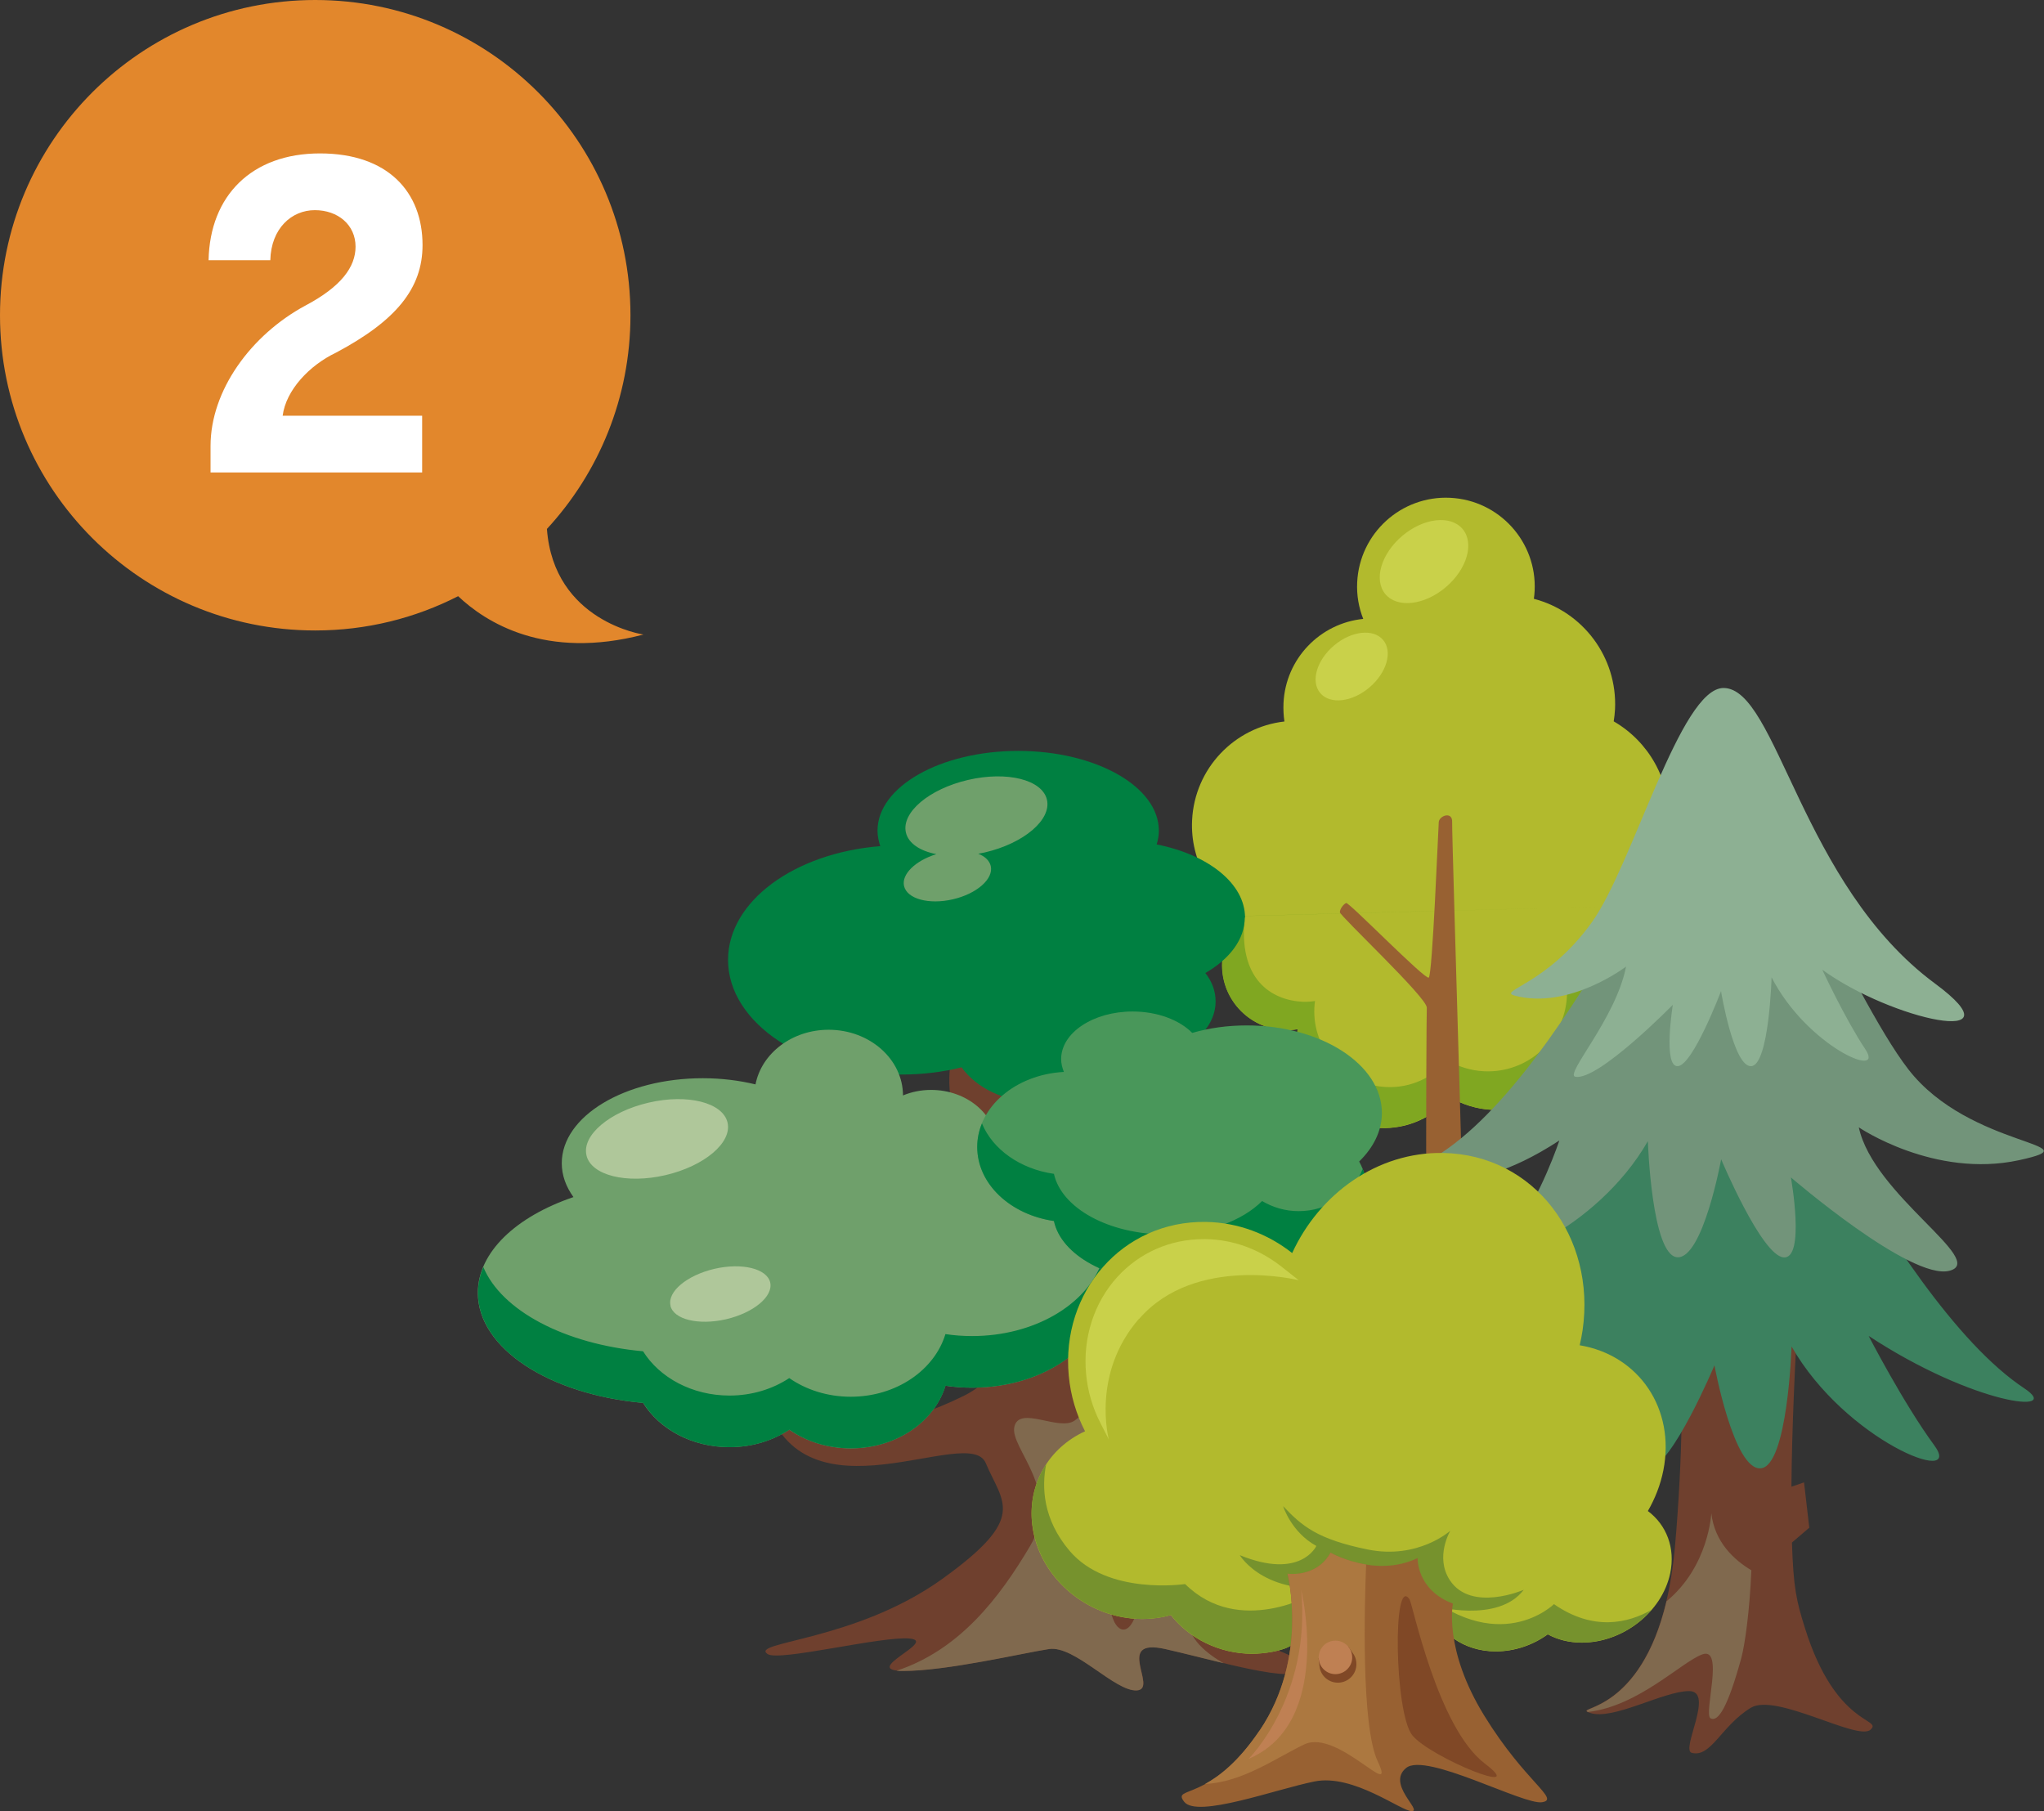 <?xml version="1.0" encoding="UTF-8"?><svg id="_レイヤー_2" xmlns="http://www.w3.org/2000/svg" viewBox="0 0 155.62 137.88"><rect x="0" y="0" width="155.62" height="137.88" fill="#333333" stroke="none"/><g id="_内容"><path d="m48.99,48.31s-6.83-.98-7.35-8.04c3.95-4.28,6.36-9.99,6.36-16.27C48,10.74,37.25,0,24,0S0,10.74,0,24s10.75,24,24,24c3.92,0,7.61-.94,10.88-2.61,2.09,1.98,6.62,4.88,14.11,2.92Z" fill="#e2872c"/><path d="m16.03,35.97v-2.02c0-4.22,3.07-8.45,7.23-10.69,2.72-1.44,3.81-2.94,3.81-4.48,0-1.66-1.34-2.78-3.1-2.78s-3.33,1.38-3.39,3.81h-4.7c.1-4.93,3.3-8.13,8.48-8.13s7.81,2.94,7.81,6.98c0,3.3-2.02,5.76-6.59,8.19-2.02.96-3.81,2.85-4.06,4.8h10.62v4.32h-16.1Z" fill="#fff"/><path d="m123.52,69c2.02-1.44,3.39-3.75,3.52-6.42.16-3.24-1.55-6.14-4.18-7.66.05-.3.08-.61.1-.92.19-3.98-2.47-7.45-6.18-8.41.03-.2.05-.4.06-.61.18-3.73-2.7-6.9-6.43-7.08-3.73-.18-6.9,2.7-7.08,6.43-.05.99.12,1.93.46,2.79-3.28.33-5.91,3.02-6.07,6.41-.02.48,0,.94.07,1.4-3.8.43-6.84,3.57-7.03,7.52-.15,3.1,1.5,5.87,4.03,7.3-1,.85-1.66,2.1-1.73,3.51-.13,2.72,1.97,5.03,4.69,5.16.36.02.71,0,1.06-.06-.03.2-.05.4-.06.6-.18,3.65,2.64,6.75,6.29,6.92,2.14.1,4.08-.82,5.37-2.34.94.56,2.03.9,3.2.96,3.82.19,7.06-2.76,7.25-6.58,0-.17,0-.35,0-.52,2.27-.35,4.06-2.25,4.17-4.63.07-1.47-.51-2.81-1.48-3.77Z" fill="#b2ba2d"/><path d="m94.77,69.74c-1,.85-1.66,2.1-1.73,3.51-.13,2.72,1.97,5.03,4.69,5.16.36.02.71,0,1.06-.06-.03.2-.05.4-.06.6-.18,3.65,2.64,6.75,6.29,6.92,2.14.1,4.08-.82,5.37-2.34.94.56,2.03.9,3.2.96,3.82.19,7.06-2.76,7.25-6.58,0-.17,0-.35,0-.52,2.27-.35,4.06-2.25,4.17-4.63.07-1.47-.51-2.81-1.48-3.77m0,0c.15,5.66-2.26,6.09-4.23,6.39,0,.15,0,.3,0,.45-.16,3.32-2.98,5.89-6.31,5.73-1.02-.05-1.96-.35-2.78-.84-1.12,1.32-2.81,2.13-4.67,2.04-3.17-.15-5.62-2.85-5.47-6.03,0-.18.03-.35.05-.52-.3.05-.61.07-.92.06-2.37-.11-5-1.67-4.41-6.54" fill="#80a721"/><path d="m108.95,107.64c.42.84,2.65,1.04,2.78-.29.13-1.33-1.21-43.9-1.17-44.75.04-.86-.98-.51-1.02-.01-.04.5-.48,11.65-.76,11.84-.28.19-6.09-5.77-6.29-5.68-.2.09-.47.43-.48.7-.01.27,6.65,6.51,6.62,7.27-.04.75-.18,29.93.32,30.93Z" fill="#986132"/><path d="m111.35,40.27c.92,1.08.34,3.07-1.28,4.44-1.62,1.37-3.67,1.61-4.59.53-.91-1.08-.34-3.07,1.28-4.44,1.62-1.37,3.67-1.61,4.59-.53Z" fill="#c9d14a"/><path d="m105.3,48.72c.75.88.28,2.5-1.04,3.62-1.32,1.12-2.99,1.31-3.74.43-.75-.88-.28-2.5,1.04-3.62,1.32-1.12,3-1.31,3.74-.43Z" fill="#c9d14a"/><path d="m95.01,95.17s-4.96,4.27-5.41,7.6c-.44,3.33-3.24,5.86,1.38,10.58,4.62,4.72,3.14,7.47,2.85,9.64-.29,2.16,5.7,2.75,5.31,4.03-.39,1.28-6.49-.59-10.42-1.48-3.93-.88-.49,3.05-2.16,3.15-1.67.1-4.72-3.44-6.68-3.15-1.97.3-7.77,1.67-11.11,1.67s2.65-2.26.49-2.46c-2.16-.2-9.93,1.77-10.82,1.18-1.4-.94,6.69-.98,13.27-5.7,6.59-4.72,4.62-5.78,3.34-8.84-1.28-3.06-13.88,4.91-16.77-4.73l5.07-2.26s-.29,6.98,10.03,1.87c10.32-5.12-7.87-24.78,1.87-28.81l2.56,1.57s-1.77,1.87-.1,6.58c1.67,4.72,4.33,13.47,4.23,16.91-.1,3.44.98,3.83,6.68-6.88,5.7-10.71,6.39-.49,6.39-.49" fill="#6f402e"/><path d="m94.79,69.86c0-2.6-2.82-4.8-6.73-5.57.11-.34.17-.69.17-1.05,0-3.35-4.8-6.07-10.71-6.07s-10.71,2.72-10.71,6.07c0,.41.08.8.21,1.18-6.53.52-11.59,4.2-11.59,8.66,0,4.82,5.9,8.73,13.18,8.73,1.62,0,3.17-.19,4.6-.55,1.13,1.58,3.3,2.65,5.79,2.65,3.03,0,5.58-1.58,6.37-3.74.56.16,1.17.24,1.8.24,2.97,0,5.38-1.87,5.38-4.18,0-.79-.29-1.52-.78-2.15,1.85-1.07,3-2.56,3-4.22" fill="#008041"/><path d="m84.69,91.73c0-2.52-3.69-4.56-8.25-4.56-.18,0-.35,0-.53.01-.09-2.33-2.3-4.2-5.02-4.2-.77,0-1.49.15-2.14.42-.01-2.76-2.54-5-5.66-5-2.79,0-5.11,1.8-5.57,4.16-1.24-.3-2.6-.47-4.01-.47-5.93,0-10.74,2.89-10.74,6.47,0,.92.32,1.79.89,2.58-4.36,1.48-7.28,4.19-7.28,7.29,0,4.23,5.45,7.74,12.58,8.38,1.25,2.01,3.73,3.37,6.58,3.37,1.72,0,3.29-.5,4.55-1.33,1.28.88,2.91,1.42,4.68,1.42,3.47,0,6.38-2.03,7.21-4.77.65.1,1.33.15,2.03.15,5.65,0,10.22-3.39,10.22-7.56,0-1.3-.44-2.52-1.23-3.6,1.05-.77,1.69-1.72,1.69-2.75" fill="#6fa06b"/><path d="m64.77,108.81c2.77,0,5.15-1.53,5.81-3.74l.36-1.2,1.24.19c.6.09,1.21.13,1.82.13,4.83,0,8.77-2.74,8.77-6.11,0-.96-.32-1.88-.95-2.74l-.86-1.18,1.18-.86c.41-.29,1.09-.89,1.09-1.58,0-1.47-2.91-3.11-6.8-3.11-.12,0-.24,0-.35.01l-1.57.05-.05-1.45c-.06-1.55-1.65-2.81-3.56-2.81-.55,0-1.08.1-1.59.31l-1.99.82v-2.16c-.02-1.96-1.9-3.56-4.22-3.56-2.07,0-3.8,1.26-4.14,2.99l-.29,1.49-1.48-.36c-1.17-.28-2.4-.43-3.67-.43-4.95,0-9.29,2.34-9.29,5.02,0,.58.21,1.16.62,1.73l1.15,1.6-1.87.63c-3.88,1.32-6.3,3.58-6.3,5.92,0,3.32,4.95,6.37,11.26,6.93l.72.06.38.61c1.03,1.66,3.08,2.68,5.34,2.68,1.37,0,2.67-.38,3.75-1.09l.82-.54.81.56c1.08.75,2.45,1.16,3.86,1.16" fill="#6fa06b"/><path d="m48.96,102.88c1.25,2,3.73,3.37,6.58,3.37,1.72,0,3.29-.5,4.55-1.33,1.28.89,2.91,1.42,4.68,1.42,3.47,0,6.38-2.03,7.21-4.77.65.1,1.33.15,2.03.15,4.73,0,8.7-2.38,9.87-5.61.23.63.36,1.29.36,1.98,0,4.18-4.57,7.56-10.22,7.56-.69,0-1.37-.05-2.03-.15-.83,2.74-3.74,4.77-7.21,4.77-1.78,0-3.41-.53-4.68-1.42-1.26.83-2.84,1.33-4.55,1.33-2.85,0-5.32-1.36-6.58-3.37-7.13-.64-12.58-4.15-12.58-8.38,0-.67.14-1.33.41-1.96,1.38,3.31,6.19,5.87,12.17,6.41" fill="#008041"/><path d="m105.21,84.73c0-3.68-4.61-6.66-10.29-6.66-1.48,0-2.88.2-4.15.57-.97-.98-2.64-1.63-4.54-1.63-3,0-5.44,1.62-5.44,3.62,0,.34.08.67.21.98-3.69.2-6.6,2.68-6.6,5.71,0,2.82,2.52,5.16,5.84,5.64.56,2.6,4.15,4.61,8.52,4.61,3.1,0,5.81-1.02,7.33-2.54.81.49,1.76.77,2.78.77,2.89,0,5.23-2.24,5.23-5,0-.86-.23-1.66-.62-2.37,1.09-1.06,1.73-2.33,1.73-3.7" fill="#49975a"/><path d="m80.24,89.36c.56,2.6,4.15,4.62,8.52,4.62,3.1,0,5.81-1.02,7.33-2.54.81.48,1.76.77,2.78.77,2.23,0,4.13-1.33,4.88-3.21.23.56.35,1.17.35,1.8,0,2.76-2.34,5-5.23,5-1.02,0-1.98-.28-2.78-.77-1.52,1.52-4.23,2.54-7.33,2.54-4.37,0-7.97-2.01-8.52-4.61-3.32-.48-5.84-2.82-5.84-5.64,0-.63.13-1.23.36-1.79.81,1.97,2.9,3.47,5.48,3.84" fill="#008041"/><path d="m71.29,65.03c-1.24-.24-2.13-.82-2.32-1.65-.35-1.52,1.76-3.31,4.73-4,2.97-.69,5.66-.02,6.01,1.51.35,1.52-1.76,3.32-4.73,4.01-.17.04-.33.07-.5.1.51.2.85.52.95.93.23.98-1.06,2.12-2.89,2.54-1.82.42-3.48-.03-3.71-1.01-.21-.9.87-1.94,2.46-2.43" fill="#6fa06b"/><path d="m44.65,87.96c.35,1.52,3.04,2.2,6.01,1.51,2.97-.69,5.09-2.48,4.73-4.01-.36-1.52-3.05-2.2-6.01-1.51-2.97.69-5.08,2.48-4.73,4" fill="#afc79a"/><path d="m51.04,99.4c.24,1.06,2.14,1.52,4.24,1.04,2.1-.49,3.6-1.74,3.36-2.8-.25-1.06-2.15-1.52-4.24-1.04-2.1.49-3.6,1.74-3.35,2.8" fill="#afc79a"/><path d="m79.87,125.55c-1.97.3-7.77,1.67-11.11,1.67-.2,0-.36,0-.5-.02,4.82-1.59,7.85-5.59,10.14-9.45,2.53-4.26-1.55-7.49-1.17-9.13.38-1.64,3.42.38,4.59-.47,1.17-.84,3.65-3.42,3.23-2.11-.42,1.31-2.44,3,1.59,7.12,4.03,4.12,4.45,7.82,3.93,9.97-.37,1.55,1.5,2.88,2.59,3.5-1.53-.37-3.11-.78-4.45-1.08-3.93-.88-.49,3.05-2.16,3.15-1.67.1-4.72-3.44-6.68-3.15" fill="#80694e"/><path d="m82.62,111.1c.27-1.92,4.59,6.18,4.26,9.69-.33,3.51-1.46,3.8-2.03,2.72-.56-1.08-2.66-9.37-2.24-12.42" fill="#6f402e"/><path d="m127.53,117.68c1.17-13.32.08-24.09.08-24.09l9.75-.71s-.9,11.44-.97,20.31l.96-.33.4,3.45-1.32,1.13c.11,3.44.34,4.45.99,6.51,2.35,7.54,5.97,6.86,4.99,7.74-.98.88-7.2-2.83-9.11-1.67-2.25,1.37-3.03,3.82-4.5,3.43-.86-.23,1.76-4.7-.2-4.7s-5.78,2.25-7.54,1.66c-1.76-.59,5.29.59,6.47-12.73" fill="#6f402e"/><path d="m130.82,72.26c1.67-.08,12.93,26.56,23.3,33.44,3,1.99-3.78,1.3-11.85-3.99,0,0,2.64,5.12,4.99,8.32,2.35,3.2-6.75-.32-10.86-7.52,0,0-.29,9.12-2.35,9.28-2.05.16-3.52-7.84-3.52-7.84,0,0-3.23,7.69-4.99,7.84-1.76.16-.59-6.4-.59-6.4,0,0-8.22,8.32-11.3,7.53-3.08-.8,4.7-6.08,5.87-11.53,0,0-6.9,5.28-12.92,3.04-6.02-2.24,5.29-1.12,8.96-7.68,3.67-6.56,12.04-24.33,15.27-24.49" fill="#3c815f"/><path d="m130.77,58.09c-1.59-.08-11.91,25.27-22.43,30.5-1.18.58,2.7,3.27,10.38-1.76,0,0-1.36,4.16-3.6,7.21-2.24,3.04,6.43-.31,10.34-7.16,0,0,.28,8.68,2.23,8.84,1.96.15,3.35-7.46,3.35-7.46,0,0,3.07,7.32,4.75,7.47,1.68.15.56-6.09.56-6.09,0,0,9.13,7.87,12.07,7.11,2.93-.76-5.78-5.74-6.9-10.92,0,0,5.73,3.9,12.2,2.5,5.97-1.3-3.74-.86-8.43-6.92-4.38-5.66-11.45-23.15-14.53-23.3" fill="#72947a"/><path d="m131.22,52.38c4.07,0,5.9,14.96,16.1,22.5,6.66,4.92-3.28,2.8-8.58-1.05,0,0,1.73,3.73,3.28,6.06,1.54,2.33-4.44-.23-7.14-5.48,0,0-.19,6.64-1.54,6.76-1.35.12-2.31-5.71-2.31-5.71,0,0-2.12,5.6-3.28,5.71-1.16.11-.39-4.67-.39-4.67,0,0-5.68,5.8-7.42,5.48-.85-.16,3.09-4.43,3.86-8.39,0,0-4.35,3.32-8.48,2.21-1.35-.36,2.47-.83,5.88-5.59,3.11-4.35,6.73-17.83,10.02-17.83" fill="#8db093"/><path d="m126.87,121.92c3.24-2.66,3.42-6.71,3.42-6.71.26,2.21,1.74,3.56,3.05,4.34-.13,3.13-.49,5.66-.77,6.7-1.02,3.71-1.75,4.87-2.33,4.58-.58-.29,1.09-5.52-.65-4.87-1.6.6-4.86,3.94-8.69,4.38-.83-.38,3.99-.06,5.98-8.42" fill="#80694e"/><path d="m99.12,134.61s.09-.03.14-.03c.07,0,.15.02.22.03h-.36Z" fill="#c06912"/><polygon points="96.18 119.78 96.18 119.8 96.1 119.8 96.18 119.78" fill="#b2641a"/><polygon points="96.18 119.78 96.18 119.8 96.1 119.8 96.18 119.78" fill="#823523"/><path d="m99.12,134.61s.09-.03.14-.03c.07,0,.15.02.22.03h-.36Z" fill="#913a24"/><path d="m105.08,133.44h0s0,0,0,0c-.02-.02-.02-.02,0,0" fill="#469f35"/><path d="m100.17,133.21c-.07.06-.15.13-.23.19.08-.08.15-.14.23-.19" fill="#469f35"/><path d="m98.35,125.23c-.62.49-2.24.68-3.02.68-2.51-.01-4.78-1.16-6.19-2.95-.69.2-1.44.3-2.22.3-4.12-.02-7.85-3.15-8.33-7.17-.37-3.11,1.28-5.87,4.02-7.12-.66-1.28-1.1-2.71-1.24-4.24-.6-6.35,4.07-11.8,10.44-11.7,2.46.04,4.73.92,6.57,2.37,2.07-4.51,6.48-7.71,11.49-7.62,6.95.12,11.65,6.42,10.62,13.5-.06.39-.13.77-.22,1.14,4.54.76,7.29,4.87,6.37,9.52-.22,1.11-.63,2.15-1.18,3.1,1.41,1.05,2.11,2.81,1.7,4.75-.63,2.97-3.63,5.28-6.74,5.27-.97,0-1.84-.23-2.58-.63-1.12.81-2.51,1.3-3.96,1.3-1.22,0-2.32-.36-3.19-.97l-12.33.48Z" fill="#b2ba2d"/><path d="m78.59,116.08c-.2-1.7.2-3.3,1.06-4.6-.34,1.71-.27,4.18,1.79,6.6,2.9,3.41,8.79,2.52,8.79,2.52,4.13,4.08,9.85.71,9.85.71l7.61-.61c6.33,5.67,10.62,1.43,10.62,1.43,3,2.08,5.64,1.45,7.44.43-1.31,1.51-3.29,2.5-5.33,2.49-.97,0-1.84-.23-2.58-.63-1.12.81-2.51,1.3-3.96,1.3-1.22,0-2.32-.36-3.19-.97l-12.33.48c-.62.49-2.24.68-3.02.68-2.51-.01-4.78-1.16-6.19-2.95-.69.2-1.44.3-2.22.3-4.12-.02-7.85-3.15-8.33-7.17" fill="#76922d"/><path d="m109.14,122.26s4.89,1.38,6.87-1.22c0,0-4.01,1.74-5.63-.74-1.15-1.76.04-3.76.04-3.76,0,0-2.45,2.21-6.29,1.43-3.84-.78-5.01-1.79-6.44-3.3,0,0,.61,1.98,2.53,3.03,0,0-1.18,2.6-5.83.7,0,0,2.06,3.49,8.19,2.25,6.13-1.24,6.56,1.61,6.56,1.61" fill="#76922d"/><path d="m110.62,122.08s-.74,3.47,2.39,8.55c3.13,5.08,5.79,6.35,4.4,6.58-1.39.24-8.85-3.83-10.35-2.61-1.51,1.22,1.23,3.25.44,3.29-.79.04-4.44-2.86-7.42-2.26-2.98.6-8.92,2.81-9.92,1.55-.99-1.27,1.97.16,5.75-5.43,3.77-5.59,2.11-11.93,2.11-11.93,0,0,2.2.34,3.28-1.6,0,0,3.42,1.95,6.63.4,0,0-.1,2.42,2.69,3.47" fill="#986132"/><path d="m95.91,131.74c3.77-5.59,2.11-11.93,2.11-11.93,0,0,2.2.34,3.28-1.6,0,0,1.13.65,2.71.9-.12,2.95-.39,12.3.88,14.98,1.51,3.2-3.03-2.5-5.59-1.28-2.14,1.02-4.69,2.88-7.55,3.01,1.07-.58,2.54-1.69,4.15-4.08" fill="#ac7840"/><path d="m95.06,133.91s4.77-4.71,4.01-12.86c0,0,2.45,10.13-4.01,12.86" fill="#bf8053"/><path d="m100.4,126.25l.15-.06c.2-.52.71-.9,1.31-.9.23,0,.44.06.64.15l.17-.06s.41.6.42.62c.12.21.18.44.18.7,0,.78-.63,1.41-1.41,1.41-.73,0-1.33-.55-1.4-1.26l-.07-.6Z" fill="#804826"/><path d="m100.4,126.19c0,.7.57,1.27,1.27,1.27s1.28-.57,1.28-1.27-.57-1.28-1.28-1.28-1.27.57-1.27,1.28" fill="#bf8053"/><path d="m107.31,121.75c.25.38,2.13,9.78,5.74,12.52,3.48,2.64-4.15-.47-5.52-2.15-1.37-1.69-1.51-12.28-.22-10.36" fill="#804826"/><path d="m86.72,100.4c-3.65,4.18-2.3,9.19-2.3,9.19l-.63-1.23c-.61-1.18-.98-2.45-1.1-3.76-.26-2.75.61-5.44,2.38-7.38,1.69-1.85,4.02-2.88,6.57-2.88h.15c2.08.03,4.08.76,5.77,2.09l1.32,1.04s-7.87-1.98-12.15,2.94" fill="#c9d14a"/></g></svg>